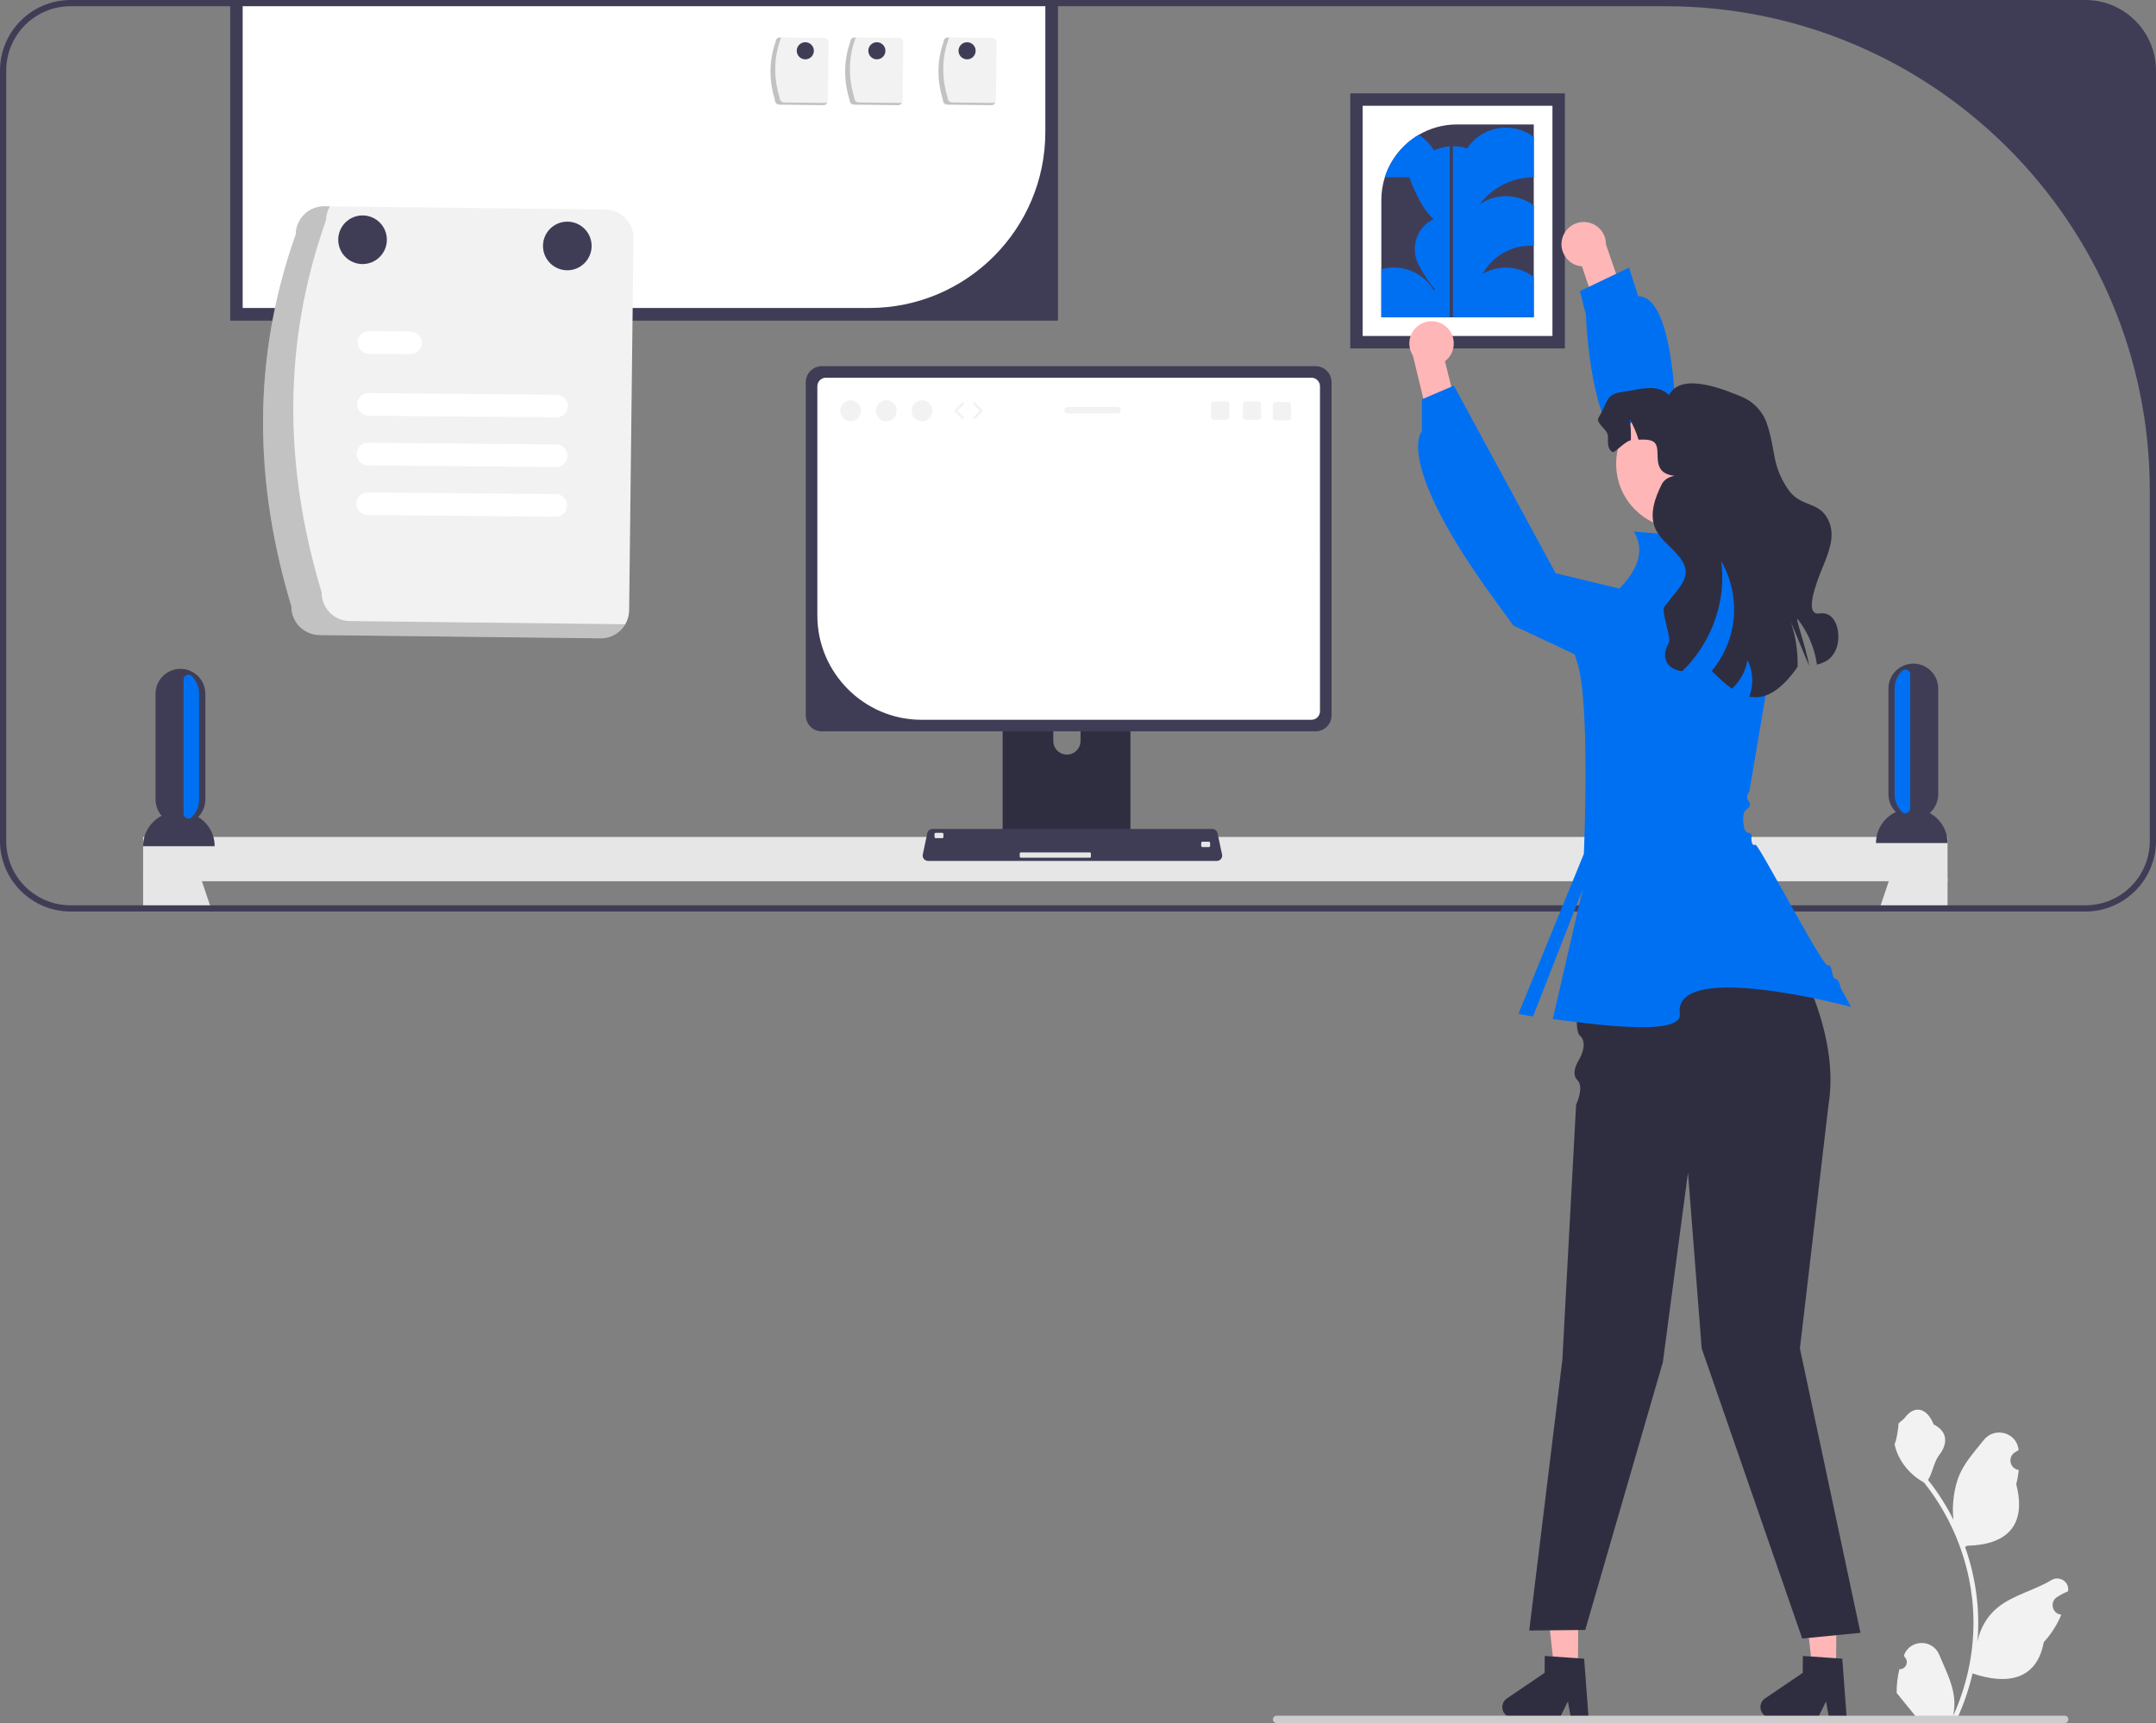 <svg xmlns="http://www.w3.org/2000/svg" width="693" height="553.877" viewBox="0 0 693 553.877" xmlns:xlink="http://www.w3.org/1999/xlink"><rect x="0" y="0" width="693" height="553.877" fill="#808080" stroke="none"/><rect x="46" y="269.036" width="580" height="14.233" fill="#e6e6e6"/><g><path d="M63.693,262.601c1.421-1.444,2.307-3.413,2.307-5.601v-34c0-2.21-.9-4.21-2.34-5.66-.75-.75-1.66-1.35-2.66-1.76-.93-.37-1.94-.58-3-.58-4.42,0-8,3.58-8,8v34c0,2.003,.74,3.829,1.956,5.232-3.535,1.83-5.956,5.513-5.956,9.768h23c0-3.989-2.13-7.471-5.307-9.399Z" fill="#3f3d56"/><path d="M620.262,261.339c1.675-1.466,2.738-3.614,2.738-6.017v-34c0-4.42-3.58-8-8-8-1.06,0-2.07,.21-3,.58-1,.41-1.91,1.01-2.66,1.76-1.44,1.45-2.34,3.45-2.34,5.66v34c0,2.236,.929,4.241,2.406,5.692-3.778,1.742-6.406,5.552-6.406,9.985h23c0-4.169-2.319-7.795-5.738-9.661Z" fill="#3f3d56"/></g><rect x="46" y="282.38" width="14.23" height="10.62" fill="#e6e6e6"/><polygon points="68.18 293 53.11 293 52.45 291 49.89 283.27 49.82 283.06 51.76 282.38 63.25 278.35 64.9 283.27 67.5 291 68.18 293" fill="#e6e6e6"/><polygon points="622.18 283.06 622.11 283.27 619.55 291 618.89 293 603.82 293 604.5 291 607.1 283.27 608.75 278.35 620.24 282.38 622.18 283.06" fill="#e6e6e6"/><rect x="611.77" y="282.38" width="14.23" height="10.62" fill="#e6e6e6"/><rect x="74" width="266" height="103" fill="#3f3d56"/><rect x="74" width="266" height="103" fill="#3f3d56"/><path d="M78,0V99h201.394c31.263,0,56.606-25.343,56.606-56.606V0H78Z" fill="#fff"/><path d="M670.31,0H22.69C10.18,0,0,10.18,0,22.69v247.62c0,12.51,10.18,22.69,22.69,22.69H670.31c12.51,0,22.69-10.18,22.69-22.69V22.69c0-12.51-10.18-22.69-22.69-22.69Zm20.69,270.31c0,11.43-9.26,20.69-20.69,20.69H22.69c-11.43,0-20.69-9.26-20.69-20.69V22.69C2,11.26,11.26,2,22.69,2H535.32c85.98,0,155.68,69.7,155.68,155.68v112.63Z" fill="#3f3d56"/><path d="M361.37,209.23h-37.13c-1.09,0-1.97,.89-1.97,1.99v58.65h41.09v-58.65c0-1.1-.89-1.99-1.99-1.99Zm-14.05,28.95c0,.99-.33,1.89-.89,2.63-.8,1.06-2.07,1.75-3.5,1.75-1.42,0-2.69-.69-3.49-1.75-.56-.74-.89-1.64-.89-2.63v-6.81c.02-2.39,1.98-4.34,4.38-4.34s4.37,1.95,4.39,4.34v6.81Z" fill="#2f2e41"/><path d="M322.14,268v5.65c0,.61,.49,1.11,1.1,1.11h39.14c.6,0,1.1-.5,1.1-1.11v-5.65h-41.34Z" fill="#3f3d56"/><path d="M422.86,117.7h-158.72c-2.83,0-5.14,2.31-5.14,5.14v107.1c0,2.84,2.31,5.15,5.14,5.15h158.72c2.83,0,5.14-2.31,5.14-5.15V122.84c0-2.83-2.31-5.14-5.14-5.14Z" fill="#3f3d56"/><path d="M421.52,121.41h-156.05c-1.519,0-2.75,1.231-2.75,2.75v73.731c0,18.413,15.065,33.479,33.479,33.479h125.332c1.512,0,2.75-1.238,2.75-2.75V124.17c0-1.518-1.242-2.76-2.76-2.76Z" fill="#fff"/><g><path d="M392.8,274.67l-1.19-5.63-.25-1.21c-.16-.79-.86-1.36-1.67-1.36h-89.97c-.8,0-1.5,.57-1.67,1.36l-.25,1.21-1.19,5.63c-.1,.51,.02,1.03,.35,1.43,.32,.4,.81,.63,1.32,.63h92.85c.52,0,1-.23,1.33-.63,.32-.4,.45-.92,.34-1.43Z" fill="#3f3d56"/><rect x="300.384" y="267.703" width="2.86" height="1.716" rx=".369" ry=".369" fill="#e6e6e6"/><rect x="386.106" y="270.563" width="2.86" height="1.716" rx=".369" ry=".369" fill="#e6e6e6"/><rect x="327.769" y="273.994" width="22.877" height="1.716" rx=".369" ry=".369" fill="#e6e6e6"/></g><g><path d="M93.656,194.895c-12.001-39.797-12.753-79.65,1.398-119.578,.065-5.039,4.196-9.075,9.236-9.022l90.308,1.056c5.039,.065,9.075,4.196,9.022,9.235l-1.398,119.578c-.065,5.039-4.196,9.075-9.235,9.022l-90.308-1.056c-5.039-.065-9.075-4.196-9.022-9.235Z" fill="#f2f2f2"/><path d="M112.394,199.631c-5.039-.065-9.075-4.196-9.022-9.235-12.002-39.797-12.753-79.65,1.398-119.578,.028-1.589,.476-3.142,1.297-4.503l-1.777-.021c-5.039-.053-9.171,3.983-9.236,9.022-14.151,39.928-13.399,79.781-1.398,119.578-.053,5.039,3.983,9.171,9.022,9.235l90.308,1.056c3.265,.027,6.295-1.698,7.938-4.519l-88.531-1.035Z" isolation="isolate" opacity=".2"/><path d="M178.914,134.161l-60.519-.54c-2.005-.02-3.615-1.662-3.594-3.668,.02-2.002,1.657-3.61,3.659-3.594l60.519,.54c2.005,.024,3.611,1.67,3.587,3.675-.024,1.996-1.655,3.599-3.652,3.587l0,0Z" fill="#fff"/><path d="M131.886,113.827l-13.314-.119c-2.005-.012-3.622-1.647-3.61-3.652,.012-2.005,1.647-3.622,3.652-3.61l.023,0,13.314,.119c2.005,.024,3.611,1.67,3.587,3.675-.024,1.996-1.655,3.599-3.652,3.587Z" fill="#fff"/><path d="M178.629,166.088l-60.519-.54c-2.005-.024-3.611-1.67-3.587-3.675,.024-1.996,1.655-3.599,3.652-3.587l60.519,.54c2.005,.012,3.622,1.647,3.61,3.652s-1.647,3.622-3.652,3.61l-.023-0Z" fill="#fff"/><path d="M178.771,150.124l-60.519-.54c-2.005-.015-3.619-1.654-3.603-3.659,.015-2.005,1.654-3.619,3.659-3.603l.009,0,60.519,.54c2.005,.024,3.611,1.67,3.587,3.675-.024,1.996-1.655,3.599-3.652,3.587l0,0Z" fill="#fff"/><circle cx="116.533" cy="77.062" r="7.816" fill="#3f3d56"/><circle cx="182.348" cy="79.062" r="7.816" fill="#3f3d56"/></g><g><ellipse cx="273.422" cy="132.038" rx="3.321" ry="3.395" fill="#f2f2f2"/><ellipse cx="284.894" cy="132.038" rx="3.321" ry="3.395" fill="#f2f2f2"/><ellipse cx="296.366" cy="132.038" rx="3.321" ry="3.395" fill="#f2f2f2"/><path d="M309.447,134.721c-.102,0-.204-.04-.281-.118l-2.241-2.291c-.149-.153-.149-.397,0-.549l2.241-2.29c.152-.155,.401-.157,.555-.006,.155,.152,.158,.4,.006,.555l-1.972,2.016,1.972,2.016c.152,.155,.149,.404-.006,.555-.076,.075-.175,.112-.275,.112Z" fill="#f2f2f2"/><path d="M313.212,134.721c-.099,0-.198-.037-.275-.112-.155-.152-.158-.4-.006-.555l1.972-2.016-1.972-2.016c-.152-.155-.149-.404,.006-.555,.155-.152,.404-.149,.555,.006l2.24,2.29c.149,.153,.149,.397,0,.549l-2.24,2.291c-.077,.079-.179,.118-.281,.118Z" fill="#f2f2f2"/><path d="M404.515,129.036h-4.166c-.475,0-.86,.385-.86,.86v4.17c0,.475,.385,.86,.86,.86h4.166c.475,0,.864-.385,.864-.86v-4.17c0-.475-.389-.86-.864-.86Z" fill="#f2f2f2"/><path d="M394.305,129.036h-4.166c-.475,0-.86,.385-.86,.86v4.17c0,.475,.385,.86,.86,.86h4.166c.475,0,.864-.385,.864-.86v-4.17c0-.475-.389-.86-.864-.86Z" fill="#f2f2f2"/><path d="M414.136,129.232h-4.166c-.475,0-.86,.385-.86,.86v4.17c0,.475,.385,.86,.86,.86h4.166c.475,0,.864-.385,.864-.86v-4.17c0-.475-.389-.86-.864-.86Z" fill="#f2f2f2"/><path d="M359.191,130.819h-16.025c-.581,0-1.048,.471-1.048,1.048s.467,1.048,1.048,1.048h16.025c.577,0,1.048-.471,1.048-1.048s-.471-1.048-1.048-1.048Z" fill="#f2f2f2"/></g><g><path d="M303.09,32.19c-1.882-6.241-2-12.49,.219-18.752,.01-.79,.658-1.423,1.448-1.415l14.162,.166c.79,.01,1.423,.658,1.415,1.448l-.219,18.752c-.01,.79-.658,1.423-1.448,1.415l-14.162-.166c-.79-.01-1.423-.658-1.415-1.448Z" fill="#f2f2f2"/><path d="M306.028,32.933c-.79-.01-1.423-.658-1.415-1.448-1.882-6.241-2-12.491,.219-18.752,.004-.249,.075-.493,.203-.706l-.279-.003c-.79-.008-1.438,.625-1.448,1.415-2.219,6.261-2.101,12.511-.219,18.752-.008,.79,.625,1.438,1.415,1.448l14.162,.166c.512,.004,.987-.266,1.245-.709l-13.883-.162Z" isolation="isolate" opacity=".2"/></g><g><path d="M273.09,32.19c-1.882-6.241-2-12.49,.219-18.752,.01-.79,.658-1.423,1.448-1.415l14.162,.166c.79,.01,1.423,.658,1.415,1.448l-.219,18.752c-.01,.79-.658,1.423-1.448,1.415l-14.162-.166c-.79-.01-1.423-.658-1.415-1.448Z" fill="#f2f2f2"/><path d="M276.028,32.933c-.79-.01-1.423-.658-1.415-1.448-1.882-6.241-2-12.491,.219-18.752,.004-.249,.075-.493,.203-.706l-.279-.003c-.79-.008-1.438,.625-1.448,1.415-2.219,6.261-2.101,12.511-.219,18.752-.008,.79,.625,1.438,1.415,1.448l14.162,.166c.512,.004,.987-.266,1.245-.709l-13.883-.162Z" isolation="isolate" opacity=".2"/></g><g><path d="M249.09,32.19c-1.882-6.241-2-12.49,.219-18.752,.01-.79,.658-1.423,1.448-1.415l14.162,.166c.79,.01,1.423,.658,1.415,1.448l-.219,18.752c-.01,.79-.658,1.423-1.448,1.415l-14.162-.166c-.79-.01-1.423-.658-1.415-1.448Z" fill="#f2f2f2"/><path d="M252.028,32.933c-.79-.01-1.423-.658-1.415-1.448-1.882-6.241-2-12.491,.219-18.752,.004-.249,.075-.493,.203-.706l-.279-.003c-.79-.008-1.438,.625-1.448,1.415-2.219,6.261-2.101,12.511-.219,18.752-.008,.79,.625,1.438,1.415,1.448l14.162,.166c.512,.004,.987-.266,1.245-.709l-13.883-.162Z" isolation="isolate" opacity=".2"/></g><circle cx="258.85" cy="16.323" r="2.751" fill="#3f3d56"/><circle cx="281.85" cy="16.323" r="2.751" fill="#3f3d56"/><circle cx="310.85" cy="16.323" r="2.751" fill="#3f3d56"/><path d="M64,223v34c0,2.209-.895,4.207-2.341,5.654-.977,.978-2.659,.241-2.659-1.141v-43.039c0-1.369,1.665-2.121,2.637-1.157l.023,.022c1.44,1.45,2.34,3.45,2.34,5.66Z" fill="#0070f3"/><path d="M609,221.323v34c0,2.209,.895,4.207,2.341,5.654,.977,.978,2.659,.241,2.659-1.141v-43.039c0-1.369-1.665-2.121-2.637-1.157l-.023,.022c-1.44,1.45-2.34,3.45-2.34,5.66Z" fill="#0070f3"/><rect x="434" y="30" width="69" height="82" fill="#3f3d56"/><path d="M438,108h61V34h-61V108Z" fill="#fff"/><path d="M468.34,40c-4.49,0-8.7,1.22-12.31,3.34-5.14,3.02-9.08,7.87-10.91,13.66-.73,2.32-1.12,4.78-1.12,7.34v37.66h49V40h-24.66Z" fill="#3f3d56"/><path d="M481.181,101.972h-28.181c1.365-3.866,4.275-7.006,7.992-8.66,1.863-.837,3.926-1.305,6.099-1.305,1.565,0,3.079,.239,4.494,.698,4.474,1.405,8.042,4.863,9.596,9.268Z" fill="#0070f3"/><g><path d="M448,86c-1.38,0-2.73,.19-4,.54v15.46h18.96c.03-.33,.04-.66,.04-1,0-2.81-.78-5.45-2.12-7.69-2.63-4.38-7.41-7.31-12.88-7.31Z" fill="#0070f3"/><path d="M493,56.972v-12.955c-2.491-1.873-5.6-2.99-8.969-2.99-5.192,0-9.766,2.651-12.446,6.677-1.415-.458-2.93-.698-4.494-.698-2.172,0-4.235,.468-6.099,1.305-.03,.013-.057,.031-.086,.044-.009-.015-.017-.031-.026-.046-1.21-2.01-2.87-3.72-4.85-4.97-5.14,3.02-9.08,7.87-10.91,13.66h7.891c2.517,6.801,5.114,11.134,7.777,13.439-5.514,2.576-7.625,9.417-4.739,14.793,5.682,10.583,10.109,12.781,13.9,10.745-.556,1.564-.866,3.245-.866,4.999,0,.339,.01,.668,.04,.996h23.876v-12.955c-2.491-1.873-5.6-2.99-8.969-2.99-2.722,0-5.27,.734-7.469,2.007l.047-.084c3.081-5.49,8.822-8.951,15.117-8.951h1.273v-12.955c-2.491-1.873-5.6-2.99-8.969-2.99-3.172,0-6.11,.993-8.53,2.681l.097-.125c4.193-5.394,10.57-8.64,17.402-8.64h0Z" fill="#0070f3"/></g><rect x="466" y="45" width="1" height="57" fill="#3f3d56"/><g><polygon points="507.178 536.66 499.593 536.596 496.235 506.656 507.43 506.75 507.178 536.66" fill="#ffb6b6"/><path d="M482.881,548.722c-.016,1.867,1.489,3.404,3.362,3.421l15.082,.126,2.64-5.352,.97,5.379,5.691,.052-1.437-19.185-1.98-.132-8.076-.557-2.605-.174-.046,5.428-12.115,8.217c-.922,.626-1.477,1.663-1.486,2.777Z" fill="#2f2e41"/></g><g><polygon points="590.147 536.66 582.562 536.596 579.204 506.656 590.399 506.75 590.147 536.66" fill="#ffb6b6"/><path d="M565.85,548.722c-.016,1.867,1.489,3.404,3.362,3.421l15.082,.126,2.64-5.352,.97,5.379,5.691,.052-1.437-19.185-1.98-.132-8.076-.557-2.605-.174-.046,5.428-12.115,8.217c-.922,.626-1.477,1.663-1.486,2.777Z" fill="#2f2e41"/></g><path d="M465.068,105.229c3.189,2.972,2.891,8.295-.621,10.878l8.65,34.592-8.98,4.745-9.974-41.161c-1.752-2.709-1.502-6.357,.819-8.798,2.72-2.861,7.244-2.976,10.105-.256Z" fill="#ffb6b6"/><path d="M509.539,300.493h63.272s19.316,28.319,14.91,54.751l-9.178,78.196,19.457,91.413-18.723,1.836-32.306-93.248-4.405-56.536-8.077,60.942-24.95,86.088-18.003,.185,10.646-87.007,4.415-81.984s2.698-5.677,.426-7.92,.335-6.226,.335-6.226c0,0,3.48-5.508,.436-8.105-3.043-2.597,1.744-32.384,1.744-32.384Z" fill="#2f2e41"/><path d="M595,323.672s-57.27-15.419-55.068,2.203c.975,7.801-30.97,2.871-40.831,1.711l9.626-41.727-15.962,40.868c-2.908-.455-4.714-.808-4.714-.808l21.043-51.441s2.203-49.928-2.313-62.168c-4.516-12.24,6.718-17.13,6.718-17.13,11.096-8.233,16.394-16.366,11.682-24.325l24.296,2.093,2.203,11.953,20.661,10.059-10.068,59.547s-1.31,1.446-.445,2.631,1.015,2.13-.529,3.126c-1.543,.996-.824,4.873-.824,4.873,0,0,.073,2.397,1.513,2.564s.949,1.609,.949,1.609c0,0-.094,2.91,1.299,2.203,.936-.475,21.719,39.483,23.304,38.845,1.585-.638,1.038,4.075,2.413,4.288s1.384,2.467,1.977,3.527c1.892,3.381,3.068,5.497,3.068,5.497Z" fill="#0070f3"/><path d="M530.103,215.429l2.498-23.302-32.578-7.869-32.717-60.299-10.279,4.405v10.279s-8.811,8.811,20.906,50.727l8.464,11.683,46.205,21.698-2.498-7.323Z" fill="#0070f3"/><g><path d="M502.115,76.792c-1.085,4.222,2.033,8.546,6.383,8.83l11.348,33.803,10.122-.84-13.772-40.05c.016-3.226-2.159-6.165-5.43-6.971-3.833-.945-7.706,1.396-8.651,5.228Z" fill="#ffb6b6"/><path d="M571.68,203.339h0c8.301-5.437,9.322-17.211,2.08-23.996l-34.937-32.735s1.318-51.278-12.26-51.404l-2.935-9.171-15.793,7.537,1.919,7.58s1.033,31.368,10.311,40.722c.168,13.213,5.706,16.716,5.706,16.716l45.908,44.75Z" fill="#0070f3"/></g><circle cx="540.296" cy="149.12" r="20.816" fill="#ffb6b6"/><path d="M590.876,205.448c-.15,2.99-1.58,5.86-4.23,7.23-.84,.42-1.72,.74-2.63,.97-.03-.3-.08-.59-.13-.88-.83-4.92-2.89-9.61-5.9-13.57-1.43-1.88,2.53,8.78,3.53,14.78-.91-1.82-5.54-13.5-5.84-13.94,0,.02,.02,.08,.06,.21,1.5,4.53,2.18,9.33,2.07,14.11-5.8,8.27-10.85,10.5-15.5,9.57,1.4-3.78,1.25-8.16-.64-11.74-.52,3.52-2.35,6.79-4.97,9.19-2.2-1.53-4.34-3.56-6.47-5.71,3.35-4.03,5.67-8.9,6.63-14.05,1.37-7.21,.06-14.9-3.61-21.25,1.77,12.89-3.16,26.44-12.55,35.4-2.22-.34-4.22-1.22-5.11-3.2-.83-1.86-.27-4.06,.78-5.8,1.03-1.74-2.58-10.15-1.37-11.77,5.06-6.74,9.87-9.98,4.45-16.43-2.49-2.97-5.96-5.25-7.45-8.83-1.88-4.51-.07-9.66,2.11-14.02,2.19-4.37,9.48-2.33,4.6-2.73-8.39-.68-4.73-7.49-6.57-10.33-1.03-1.59-3.57-1.33-5.47-1.35-.67-2.25-1.61-4.43-2.79-6.47,.3,2.21,.41,4.45,.33,6.68-1.52,.26-3.99,2.81-5.3,3.63l-.48,.23c-1.85-1.06-1.575-3.042-1.585-5.182-.02-2.14-4.14-4.19-3-6,3.03-4.79,2.055-7.488,7.676-8.218s10.85-2.86,15,1c4-8,19.57-.94,23.33,.57,3.76,1.52,6.79,4.74,8.07,8.58,2.98,8.9,1.47,13,6.6,20.85,4.39,6.72,10.6,3.55,13.51,11.03,1.83,4.72-.35,9.94-2.29,14.61-1.94,4.68-5.95,15.33-.95,14.57,4.26-.66,6.33,3.58,6.09,8.26Z" fill="#2f2e41"/><path d="M610.524,536.544c2.066,.129,3.208-2.437,1.645-3.933l-.155-.618c.02-.05,.041-.099,.062-.148,2.089-4.982,9.17-4.947,11.241,.042,1.839,4.428,4.179,8.864,4.756,13.546,.258,2.067,.142,4.172-.316,6.2,4.308-9.411,6.575-19.687,6.575-30.021,0-2.597-.142-5.193-.433-7.783-.239-2.119-.568-4.224-.995-6.31-2.306-11.277-7.299-22.018-14.5-30.99-3.462-1.892-6.349-4.851-8.093-8.397-.626-1.279-1.117-2.655-1.35-4.056,.394,.052,1.486-5.949,1.188-6.317,.549-.833,1.532-1.247,2.131-2.06,2.982-4.043,7.091-3.337,9.236,2.157,4.582,2.313,4.627,6.148,1.815,9.837-1.789,2.347-2.035,5.522-3.604,8.035,.162,.207,.329,.407,.491,.614,2.961,3.798,5.522,7.88,7.681,12.169-.61-4.766,.291-10.508,1.826-14.21,1.748-4.217,5.025-7.769,7.91-11.415,3.466-4.379,10.573-2.468,11.184,3.083,.006,.054,.012,.107,.017,.161-.429,.242-.848,.499-1.259,.77-2.339,1.547-1.531,5.174,1.241,5.602l.063,.01c-.155,1.544-.42,3.074-.807,4.579,3.702,14.316-4.29,19.53-15.701,19.764-.252,.129-.497,.258-.749,.381,1.156,3.255,2.08,6.594,2.764,9.979,.614,2.99,1.04,6.013,1.279,9.049,.297,3.83,.271,7.68-.052,11.503l.019-.136c.82-4.211,3.107-8.145,6.427-10.87,4.946-4.063,11.933-5.559,17.268-8.824,2.568-1.572,5.859,.459,5.411,3.437l-.022,.143c-.794,.323-1.569,.698-2.319,1.117-.429,.242-.848,.499-1.259,.77-2.339,1.547-1.531,5.174,1.241,5.602l.063,.01c.045,.006,.084,.013,.129,.019-1.363,3.236-3.262,6.239-5.639,8.829-2.315,12.497-12.256,13.683-22.89,10.044h-.006c-1.163,5.064-2.861,10.011-5.044,14.726h-18.02c-.065-.2-.123-.407-.181-.607,1.666,.103,3.346,.006,4.986-.297-1.337-1.641-2.674-3.294-4.011-4.935-.032-.032-.058-.065-.084-.097-.678-.84-1.363-1.673-2.041-2.512l-0-.001c-.042-2.578,.267-5.147,.879-7.64l.001-0Z" fill="#f2f2f2"/><path d="M409.166,552.687c0,.66,.53,1.19,1.19,1.19h253.29c.66,0,1.19-.53,1.19-1.19,0-.66-.53-1.19-1.19-1.19h-253.29c-.66,0-1.19,.53-1.19,1.19Z" fill="#ccc"/></svg>